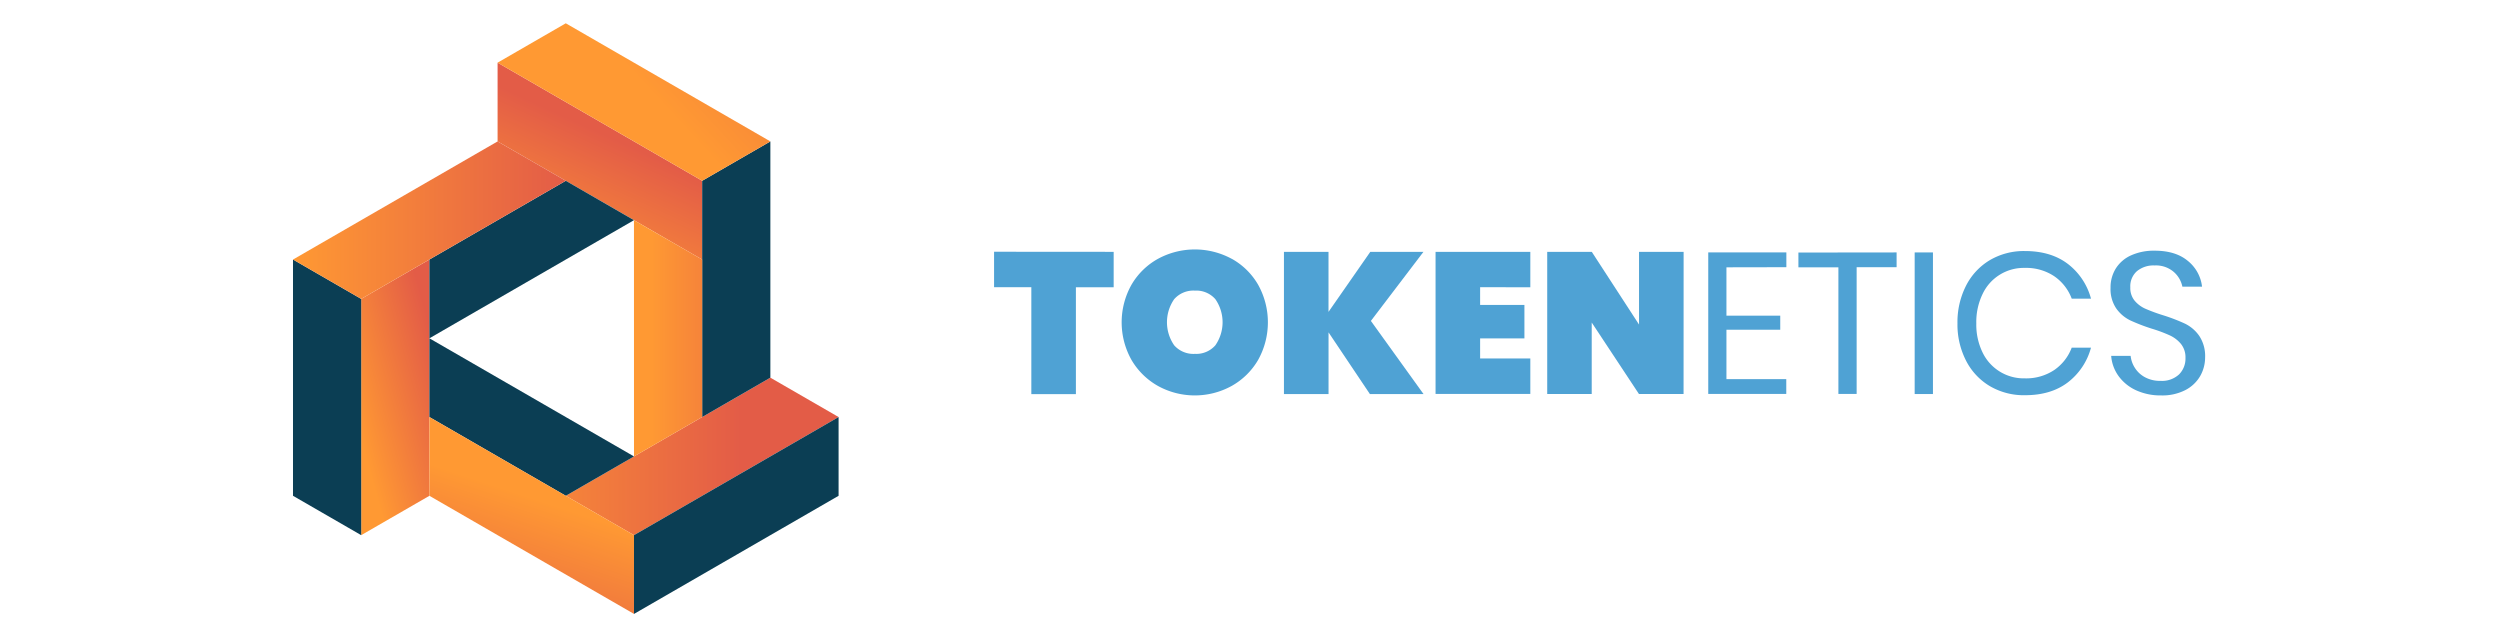 <?xml version="1.0" encoding="UTF-8" standalone="no"?>
<!-- Generator: Adobe Illustrator 23.0.1, SVG Export Plug-In . SVG Version: 6.00 Build 0)  -->

<svg
   xmlns:dc="http://purl.org/dc/elements/1.1/"
   xmlns:cc="http://creativecommons.org/ns#"
   xmlns:rdf="http://www.w3.org/1999/02/22-rdf-syntax-ns#"
   xmlns:svg="http://www.w3.org/2000/svg"
   xmlns="http://www.w3.org/2000/svg"
   xmlns:xlink="http://www.w3.org/1999/xlink"
   xmlns:sodipodi="http://sodipodi.sourceforge.net/DTD/sodipodi-0.dtd"
   xmlns:inkscape="http://www.inkscape.org/namespaces/inkscape"
   version="1.1"
   id="Layer_1"
   x="0px"
   y="0px"
   viewBox="0 0 1600 400"
   style="enable-background:new 0 0 1600 400;"
   xml:space="preserve"
   sodipodi:docname="logo-long2.svg"
   inkscape:version="0.92.4 (5da689c313, 2019-01-14)"><defs
   id="defs62"><linearGradient
     inkscape:collect="always"
     xlink:href="#linear-gradient"
     id="linearGradient3779"
     gradientUnits="userSpaceOnUse"
     x1="160.61"
     y1="185.63"
     x2="182.21"
     y2="138.64" /><linearGradient
     id="linear-gradient"
     x1="160.61"
     y1="185.63"
     x2="182.21"
     y2="138.64"
     gradientUnits="userSpaceOnUse"><stop
       offset="0"
       stop-color="#f93"
       id="stop4" /><stop
       offset="1"
       stop-color="#e35c47"
       id="stop6" /></linearGradient><linearGradient
     id="linear-gradient-2"
     x1="133.92"
     y1="246.67"
     x2="226.3"
     y2="246.67"
     xlink:href="#linear-gradient" /><linearGradient
     id="linear-gradient-3"
     x1="94.66"
     y1="230.73"
     x2="126.38"
     y2="221.88"
     xlink:href="#linear-gradient" /><linearGradient
     id="linear-gradient-4"
     x1="74.6"
     y1="166.67"
     x2="166.97"
     y2="166.67"
     xlink:href="#linear-gradient" /><linearGradient
     id="linear-gradient-5"
     x1="157.25"
     y1="261.2"
     x2="139.75"
     y2="313.69"
     xlink:href="#linear-gradient" /><linearGradient
     id="linear-gradient-6"
     x1="196.14"
     y1="206.67"
     x2="244.45"
     y2="206.67"
     xlink:href="#linear-gradient" /><linearGradient
     id="linear-gradient-7"
     x1="194.81"
     y1="122.28"
     x2="262.64"
     y2="59.58"
     xlink:href="#linear-gradient" /></defs><sodipodi:namedview
   pagecolor="#ffffff"
   bordercolor="#666666"
   borderopacity="1"
   objecttolerance="10"
   gridtolerance="10"
   guidetolerance="10"
   inkscape:pageopacity="0"
   inkscape:pageshadow="2"
   inkscape:window-width="1920"
   inkscape:window-height="1017"
   id="namedview60"
   showgrid="false"
   inkscape:zoom="0.25102291"
   inkscape:cx="537.63368"
   inkscape:cy="159.57249"
   inkscape:window-x="-8"
   inkscape:window-y="-8"
   inkscape:window-maximized="1"
   inkscape:current-layer="g57" />
<style
   type="text/css"
   id="style2">
	.st0{fill:#2D3142;}
	.st1{fill:#4F5D75;}
	.st2{fill:#EF8354;}
</style>
<title
   id="title4">Asset 6</title>
<g
   id="g57">
	
<g
   id="g67"
   transform="matrix(1.89,0,0,1.89,46.523,-174.09)"><g
     id="g43"><polygon
       class="cls-1"
       points="143.88,113.33 213.16,153.33 213.16,180 143.88,140 "
       id="polygon19"
       style="fill:url(#linearGradient3779)" /><polygon
       class="cls-2"
       points="236.25,220 259.35,233.33 190.07,273.33 166.97,260 "
       id="polygon21"
       style="fill:url(#linear-gradient-2)" /><polygon
       class="cls-3"
       points="120.79,260 97.69,273.33 97.69,193.33 120.79,180 120.79,206.67 "
       id="polygon23"
       style="fill:url(#linear-gradient-3)" /><polygon
       class="cls-4"
       points="74.6,180 97.69,193.33 97.69,273.33 74.6,260 "
       id="polygon25"
       style="fill:#0b3e54" /><polygon
       class="cls-4"
       points="166.97,153.33 190.06,166.67 120.79,206.67 120.79,180 "
       id="polygon27"
       style="fill:#0b3e54" /><polygon
       class="cls-4"
       points="120.79,206.67 190.07,246.67 166.97,260 120.79,233.33 "
       id="polygon29"
       style="fill:#0b3e54" /><polygon
       class="cls-4"
       points="190.07,273.33 259.35,233.33 259.35,260 190.07,300 "
       id="polygon31"
       style="fill:#0b3e54" /><polygon
       class="cls-4"
       points="213.16,153.33 236.25,140 236.25,220 213.16,233.33 "
       id="polygon33"
       style="fill:#0b3e54" /><polygon
       class="cls-5"
       points="143.88,140 166.97,153.33 97.69,193.33 74.6,180 "
       id="polygon35"
       style="fill:url(#linear-gradient-4)" /><polygon
       class="cls-6"
       points="120.79,233.33 190.07,273.33 190.07,300 120.79,260 "
       id="polygon37"
       style="fill:url(#linear-gradient-5)" /><polygon
       class="cls-7"
       points="190.06,166.67 213.16,180 213.16,233.33 190.07,246.67 "
       id="polygon39"
       style="fill:url(#linear-gradient-6)" /><polygon
       class="cls-8"
       points="166.97,100 236.25,140 213.16,153.33 143.88,113.33 "
       id="polygon41"
       style="fill:url(#linear-gradient-7)" /></g><g
     id="g65"><path
       class="cls-9"
       d="m 352.5,177.39 v 12 h -12.79 v 36.18 H 324.62 V 189.36 H 312 v -12 z"
       id="path45"
       inkscape:connector-curvature="0"
       style="fill:#4fa2d4" /><path
       class="cls-9"
       d="m 392.48,179.74 a 23.46,23.46 0 0 1 8.94,8.8 26.16,26.16 0 0 1 0,25.44 23.79,23.79 0 0 1 -9,8.84 25.87,25.87 0 0 1 -24.89,0 24,24 0 0 1 -9,-8.84 26,26 0 0 1 0,-25.44 23.57,23.57 0 0 1 9,-8.8 26.15,26.15 0 0 1 24.92,0 z M 373,193.41 a 13.7,13.7 0 0 0 0,15.64 8.7,8.7 0 0 0 7,2.89 8.6,8.6 0 0 0 6.93,-2.89 13.7,13.7 0 0 0 0,-15.64 8.57,8.57 0 0 0 -6.93,-2.89 8.67,8.67 0 0 0 -7,2.89 z"
       id="path47"
       inkscape:connector-curvature="0"
       style="fill:#4fa2d4" /><path
       class="cls-9"
       d="m 439.6,200.78 17.82,24.76 h -18.16 l -14,-20.88 v 20.88 h -15.1 v -48.15 h 15.09 v 20.33 l 14.15,-20.33 h 18 z"
       id="path49"
       inkscape:connector-curvature="0"
       style="fill:#4fa2d4" /><path
       class="cls-9"
       d="m 476.59,189.36 v 6 h 15 v 11.34 h -15 v 6.8 h 17 v 12 H 461.5 v -48.11 h 32.09 v 12 z"
       id="path51"
       inkscape:connector-curvature="0"
       style="fill:#4fa2d4" /><path
       class="cls-9"
       d="m 545.48,225.54 h -15.1 l -16,-24.21 v 24.21 h -15.07 v -48.15 h 15.09 l 16,24.62 v -24.62 h 15.1 z"
       id="path53"
       inkscape:connector-curvature="0"
       style="fill:#4fa2d4" /><path
       class="cls-9"
       d="M 560,182.63 V 199 h 18.22 v 4.76 H 560 v 16.74 h 20.26 v 5 h -26.42 v -47.91 h 26.45 v 5 z"
       id="path55"
       inkscape:connector-curvature="0"
       style="fill:#4fa2d4" /><path
       class="cls-9"
       d="m 617.62,177.59 v 5 h -13.53 v 42.91 h -6.18 v -42.87 h -13.54 v -5 z"
       id="path57"
       inkscape:connector-curvature="0"
       style="fill:#4fa2d4" /><path
       class="cls-9"
       d="m 629.93,177.59 v 47.95 h -6.19 v -47.95 z"
       id="path59"
       inkscape:connector-curvature="0"
       style="fill:#4fa2d4" /><path
       class="cls-9"
       d="m 675.56,181.44 a 22,22 0 0 1 7.89,11.8 h -6.53 a 16,16 0 0 0 -5.92,-7.59 17.14,17.14 0 0 0 -10,-2.82 15.4,15.4 0 0 0 -14.25,8.81 21.82,21.82 0 0 0 -2.14,10 21.48,21.48 0 0 0 2.14,9.86 15.45,15.45 0 0 0 14.25,8.73 17.14,17.14 0 0 0 10,-2.82 16,16 0 0 0 5.92,-7.58 h 6.53 a 22,22 0 0 1 -7.89,11.8 q -5.71,4.32 -14.48,4.31 a 22.72,22.72 0 0 1 -11.9,-3.09 21.22,21.22 0 0 1 -8.06,-8.64 26.82,26.82 0 0 1 -2.89,-12.61 27.22,27.22 0 0 1 2.89,-12.72 21.3,21.3 0 0 1 8.06,-8.67 22.72,22.72 0 0 1 11.9,-3.09 q 8.76,0 14.48,4.32 z"
       id="path61"
       inkscape:connector-curvature="0"
       style="fill:#4fa2d4" /><path
       class="cls-9"
       d="m 720.44,219.42 a 12.33,12.33 0 0 1 -5,4.76 17,17 0 0 1 -8.23,1.83 19.84,19.84 0 0 1 -8.47,-1.73 15,15 0 0 1 -5.91,-4.76 13.37,13.37 0 0 1 -2.55,-6.9 h 6.59 a 9.26,9.26 0 0 0 1.4,4 9.14,9.14 0 0 0 3.4,3.2 10.59,10.59 0 0 0 5.33,1.26 8.48,8.48 0 0 0 6.26,-2.18 7.55,7.55 0 0 0 2.18,-5.57 7.23,7.23 0 0 0 -1.53,-4.76 10.72,10.72 0 0 0 -3.78,-2.89 48.3,48.3 0 0 0 -6.12,-2.28 63.23,63.23 0 0 1 -7.31,-2.82 12.55,12.55 0 0 1 -4.69,-4 11.62,11.62 0 0 1 -1.94,-7 12.08,12.08 0 0 1 1.8,-6.59 11.78,11.78 0 0 1 5.17,-4.42 A 18.71,18.71 0 0 1 705,177 q 7.08,0 11.22,3.44 a 13.11,13.11 0 0 1 4.83,8.74 h -6.66 a 9,9 0 0 0 -2.93,-5 9.2,9.2 0 0 0 -6.46,-2.18 8.8,8.8 0 0 0 -6,1.94 6.81,6.81 0 0 0 -2.24,5.47 6.73,6.73 0 0 0 1.46,4.52 10.1,10.1 0 0 0 3.63,2.72 57.42,57.42 0 0 0 6,2.21 61.33,61.33 0 0 1 7.45,2.86 12.6,12.6 0 0 1 4.79,4.11 12.33,12.33 0 0 1 2,7.31 12.76,12.76 0 0 1 -1.65,6.28 z"
       id="path63"
       inkscape:connector-curvature="0"
       style="fill:#4fa2d4" /></g></g></g>
</svg>